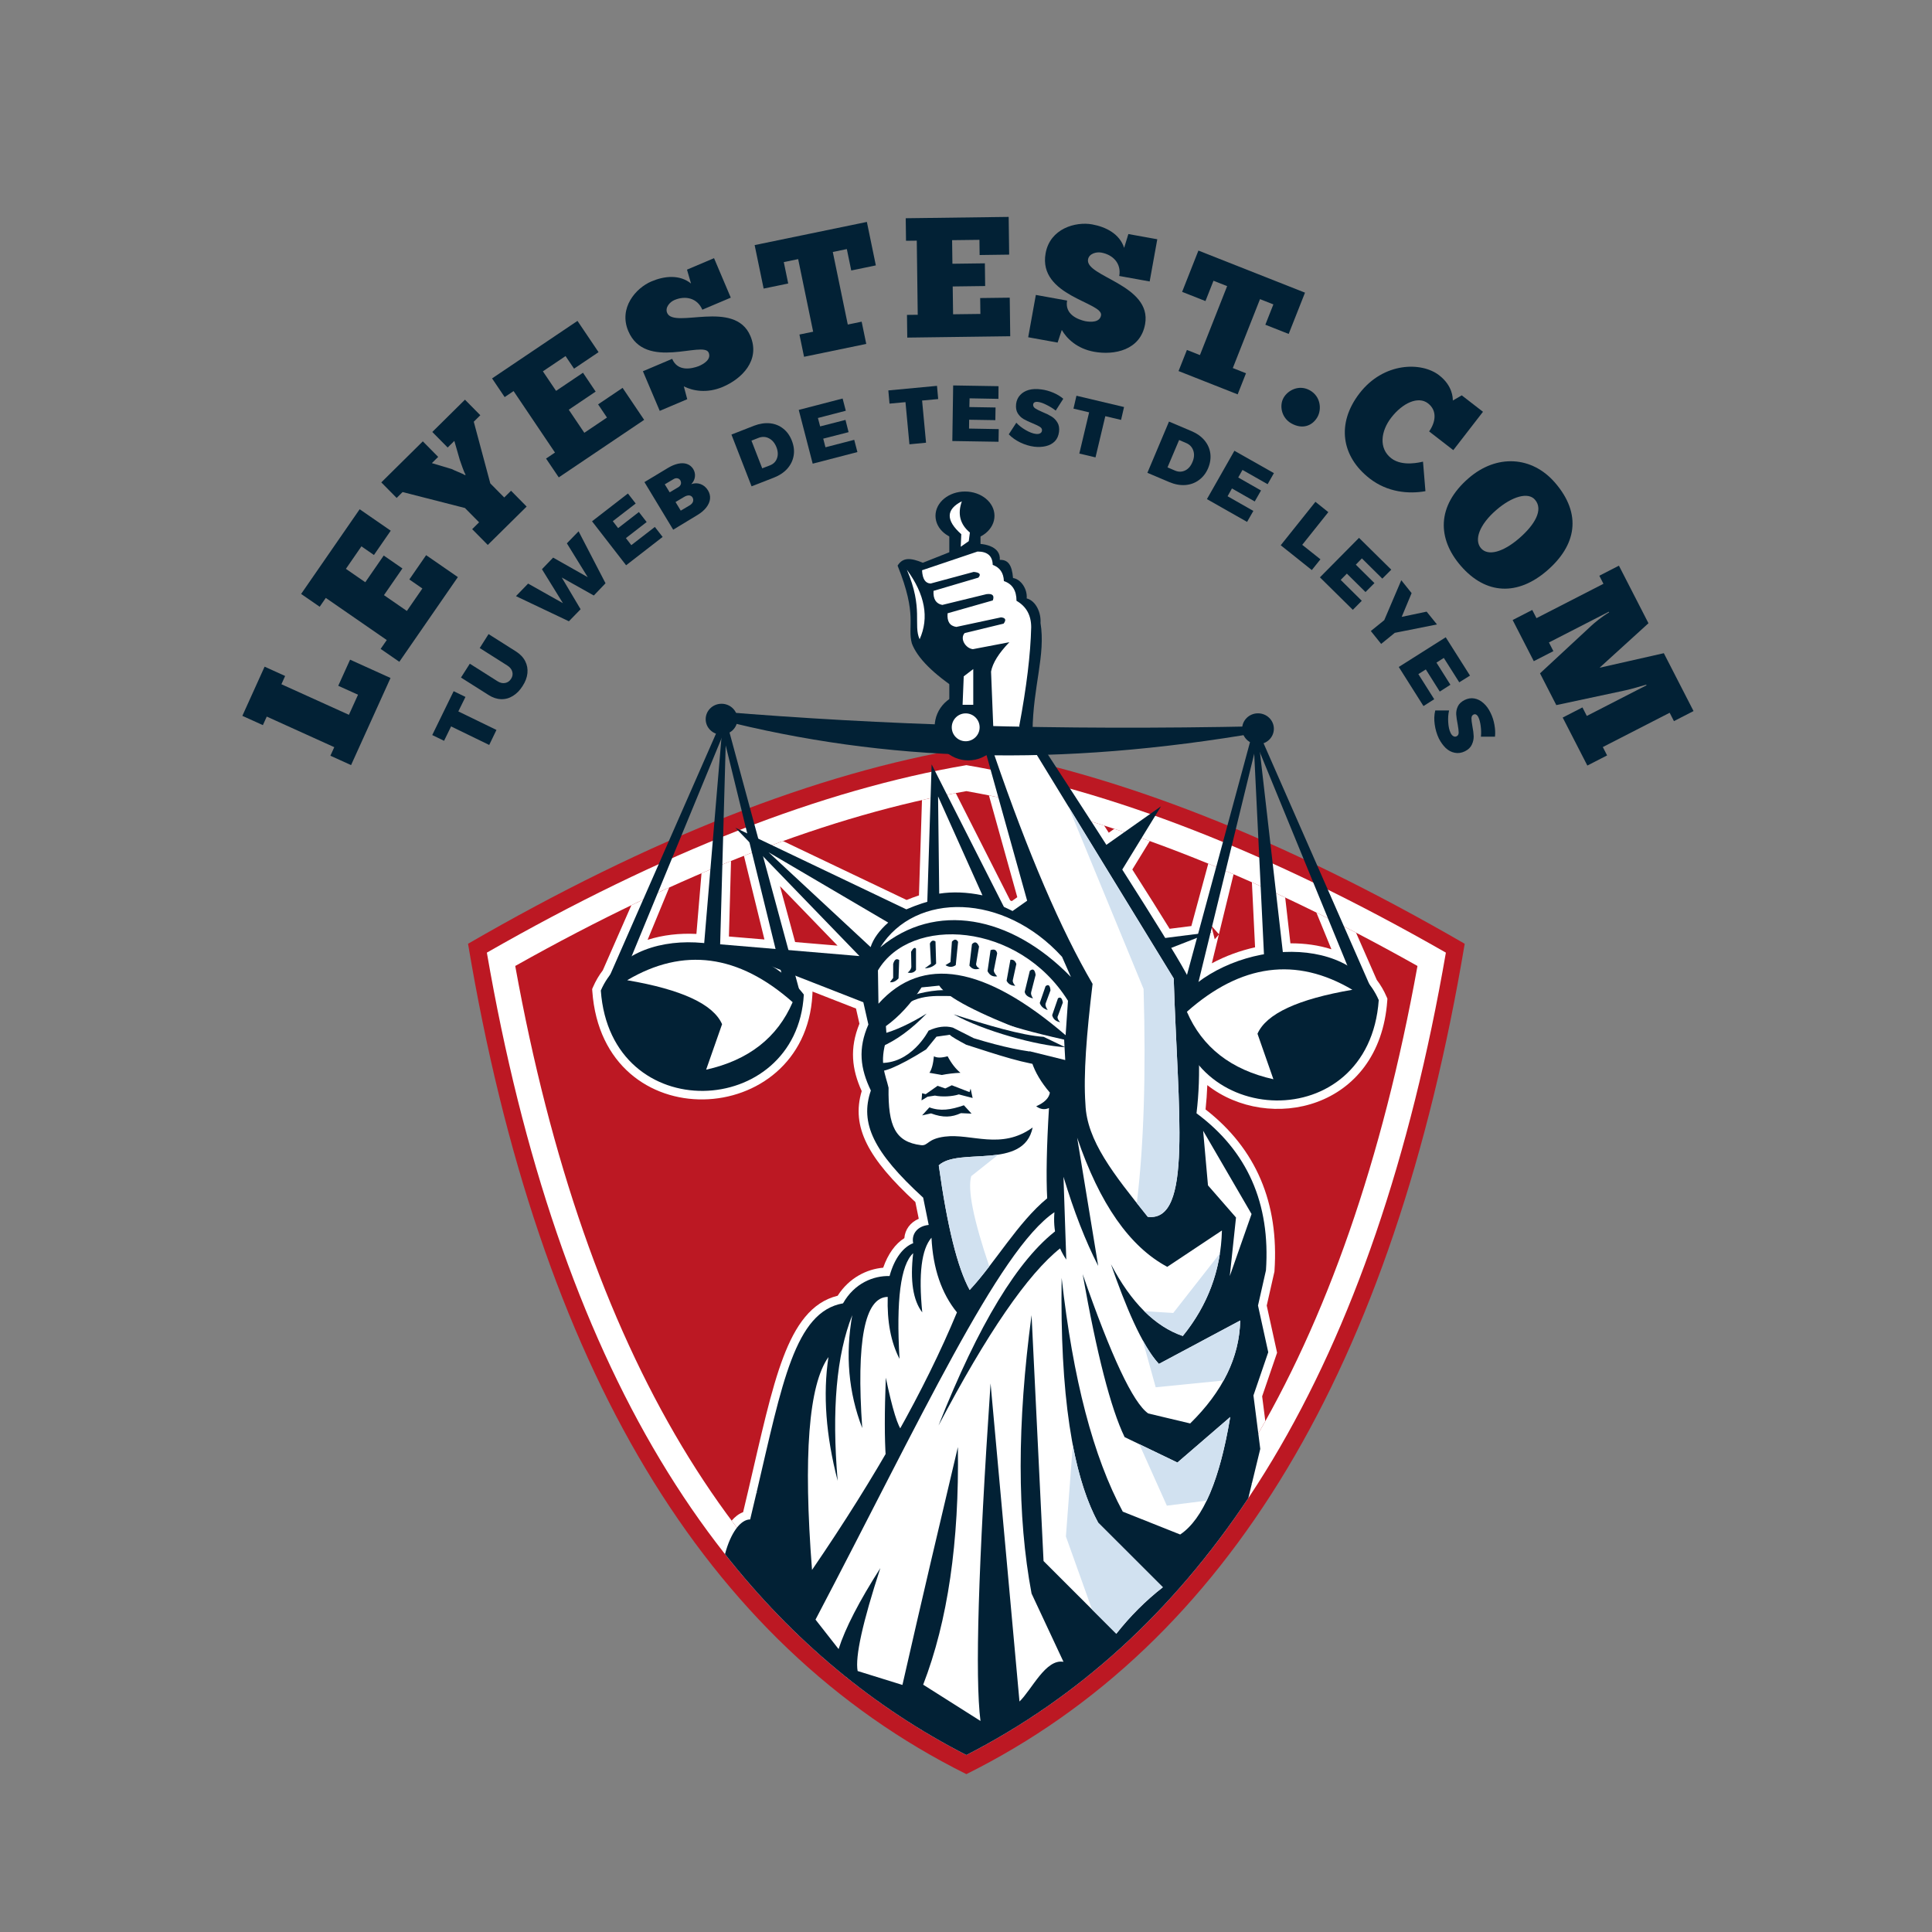 <?xml version="1.0" encoding="UTF-8"?>
<svg xmlns="http://www.w3.org/2000/svg" xmlns:xlink="http://www.w3.org/1999/xlink" width="377" zoomAndPan="magnify" viewBox="0 0 283.5 283.5" height="377" preserveAspectRatio="xMidYMid meet" version="1.0">
  <rect x="0" y="0" width="283.5" height="283.5" fill="#808080" stroke="none"/>
  <defs>
    <g></g>
    <clipPath id="7373a1b566">
      <path d="M 68.68 109.617 L 214.93 109.617 L 214.93 260.336 L 68.68 260.336 Z M 68.68 109.617 " clip-rule="nonzero"></path>
    </clipPath>
    <clipPath id="ce22ba6cbb">
      <path d="M 137 72.109 L 146 72.109 L 146 80 L 137 80 Z M 137 72.109 " clip-rule="nonzero"></path>
    </clipPath>
  </defs>
  <g clip-path="url(#7373a1b566)">
    <path fill="#bc1823" d="M 141.805 109.738 C 163.828 113.438 188.203 123.02 214.93 138.488 C 204.52 200.645 180.145 241.262 141.805 260.336 C 103.465 241.262 79.09 200.645 68.68 138.488 C 95.406 123.02 119.781 113.438 141.805 109.738 " fill-opacity="1" fill-rule="evenodd"></path>
  </g>
  <path fill="#ffffff" d="M 212.168 139.789 C 201.773 199.953 178.152 238.902 141.805 257.531 C 105.457 238.902 81.836 199.953 71.441 139.789 C 97.234 125.027 120.684 115.891 141.805 112.277 C 162.922 115.891 186.371 125.027 212.168 139.789 " fill-opacity="1" fill-rule="evenodd"></path>
  <path fill="#bc1823" d="M 141.805 253.289 C 108.391 235.34 85.941 198.84 75.605 141.746 C 99.977 128.043 122.027 119.574 141.805 116.09 C 161.578 119.574 183.633 128.043 208 141.746 C 197.664 198.84 175.219 235.34 141.805 253.289 " fill-opacity="1" fill-rule="evenodd"></path>
  <path fill="#ffffff" d="M 119.188 145.484 L 119.23 145.543 L 119.207 146.004 C 118.113 165.773 88.473 167.285 86.914 145.438 L 86.891 145.133 L 87.012 144.855 C 87.402 143.953 87.887 143.125 88.457 142.379 L 92.648 132.832 C 94.512 131.93 96.363 131.066 98.199 130.23 L 95.031 137.91 C 97.266 137.191 99.719 136.922 102.191 137.043 L 102.938 128.141 C 104.391 127.516 105.836 126.914 107.27 126.336 L 106.961 137.422 L 112.172 137.859 L 109.164 125.578 C 111.094 124.82 113.008 124.098 114.902 123.414 L 133.035 132.062 C 133.648 131.812 134.25 131.59 134.848 131.391 L 135.289 117.398 C 136.957 117.023 138.609 116.684 140.246 116.375 L 148.23 132.121 L 148.465 132.23 L 149.277 131.656 L 145.113 116.715 C 150.578 117.816 156.215 119.289 162.023 121.141 L 162.699 122.191 L 163.504 121.621 C 165.227 122.188 166.961 122.785 168.715 123.414 L 166.156 127.59 C 168.344 131.02 170.168 133.922 171.629 136.289 L 174.82 135.887 L 177.301 126.727 C 178.531 127.23 179.77 127.75 181.012 128.289 L 178.863 137.09 L 177.742 135.832 L 178.25 137.828 L 178.852 137.141 L 177.824 141.355 C 179.809 140.285 181.969 139.496 184.168 139.008 L 183.703 129.465 C 185.32 130.184 186.949 130.93 188.59 131.703 L 189.355 138.422 C 191.438 138.414 193.484 138.691 195.371 139.293 L 193.164 133.906 C 195.086 134.855 197.027 135.84 198.984 136.859 L 202.023 143.785 C 202.59 144.531 203.078 145.355 203.465 146.262 L 203.586 146.539 L 203.566 146.844 C 202.422 162.867 186.137 166.289 177.16 159.23 C 177.113 160.445 177.027 161.633 176.902 162.797 C 184.324 168.574 187.691 176.527 187.016 186.488 L 187.012 186.582 L 185.879 191.578 L 187.398 198.496 L 185.207 204.895 L 185.672 208.539 C 174.273 228.918 159.594 243.734 141.805 253.289 C 128.582 246.188 117.078 236.18 107.359 223.141 C 107.855 222.566 108.418 222.125 109.043 221.895 C 109.301 220.824 109.551 219.777 109.789 218.75 C 111.684 210.645 113.113 203.953 114.953 199.129 C 116.719 194.496 119.039 191.082 122.914 190.137 C 124.629 187.465 127.223 186.23 129.598 186.02 C 130.297 184.012 131.383 182.508 132.703 181.684 C 132.797 180.43 133.582 179.367 134.816 178.84 L 134.32 176.387 C 127.414 170.012 124.871 165.387 126.445 160.109 C 124.992 156.898 124.641 153.828 126.113 150.219 L 125.609 147.992 Z M 116.676 138.238 L 122.898 138.762 L 114.453 130.035 Z M 116.676 138.238 " fill-opacity="1" fill-rule="nonzero"></path>
  <path fill="#022135" d="M 110.078 222.961 C 110.402 221.617 110.711 220.309 111.008 219.035 C 144.012 209.91 168.238 209.469 183.691 217.711 L 183.176 219.836 C 172.004 236.59 158.199 249.129 141.805 257.531 C 128.207 250.562 116.395 240.75 106.387 228.051 C 107.207 224.938 108.664 222.957 110.078 222.961 " fill-opacity="1" fill-rule="nonzero"></path>
  <path fill="#022135" d="M 184.93 212.609 L 183.695 217.695 C 148.152 218.348 124.27 218.785 111.012 219.031 C 114.77 202.961 116.652 192.48 123.707 191.25 C 125.379 188.285 128.195 187.176 130.535 187.246 C 131.266 184.543 132.617 182.953 134 182.426 C 133.727 181.148 134.555 179.914 136.277 179.746 L 135.465 175.742 C 128.145 169.047 126.148 164.797 127.789 160.023 C 126.227 156.789 125.867 153.891 127.426 150.336 L 126.684 147.07 L 104.73 138.488 L 126.117 140.293 L 107.906 121.461 L 133 133.438 C 139.281 130.738 144.629 130.754 151.66 135.531 L 144.664 110.445 L 140.82 101.426 C 136.957 98.902 134.617 96.566 133.805 94.418 C 133.113 91.875 134.68 90.352 131.711 83 C 132.492 81.738 133.656 81.855 135.422 82.578 L 142.277 79.855 C 144.234 79.582 146.883 80.105 146.707 82.156 C 147.906 82.109 148.5 82.891 148.652 84.82 C 149.762 84.969 150.781 86.387 150.656 87.809 C 152.027 88.172 152.785 89.926 152.684 91.414 C 153.453 96.117 151.582 100.727 151.516 107.27 C 165.695 128.965 173.434 141.266 174.738 144.168 C 175.996 151.199 176.277 157.598 175.574 163.363 C 183.035 168.898 186.434 176.578 185.766 186.402 L 184.598 191.574 L 186.102 198.422 L 183.93 204.766 L 184.93 212.609 " fill-opacity="1" fill-rule="evenodd"></path>
  <path fill="#022135" d="M 136 134.625 L 136.707 112.164 L 147.871 134.18 L 170.367 118.316 L 157.488 139.34 L 177.82 136.77 L 157.629 144.641 L 136 134.625 " fill-opacity="1" fill-rule="evenodd"></path>
  <path fill="#022135" d="M 139.301 75.965 L 143.879 75.965 L 143.879 107.875 L 139.301 107.875 L 139.301 75.965 " fill-opacity="1" fill-rule="nonzero"></path>
  <path fill="#022135" d="M 137.152 106.648 C 137.152 103.93 139.363 101.723 142.086 101.723 C 144.809 101.723 147.02 103.93 147.02 106.648 C 147.02 109.371 144.809 111.578 142.086 111.578 C 139.363 111.578 137.152 109.371 137.152 106.648 " fill-opacity="1" fill-rule="nonzero"></path>
  <g clip-path="url(#ce22ba6cbb)">
    <path fill="#022135" d="M 137.273 75.691 C 137.273 73.723 139.211 72.125 141.602 72.125 C 143.992 72.125 145.93 73.723 145.93 75.691 C 145.93 77.664 143.992 79.262 141.602 79.262 C 139.211 79.262 137.273 77.664 137.273 75.691 " fill-opacity="1" fill-rule="nonzero"></path>
  </g>
  <path fill="#ffffff" d="M 151.203 151.664 C 143.414 148.66 138.953 146.359 137.82 144.629 L 135.23 144.891 C 133.664 147.289 131.922 149.184 129.996 150.574 L 130.125 152.375 C 128.941 156.008 129.957 157.707 130.387 159.613 C 130.301 165.293 131.391 167.562 135.141 168.039 C 136.223 168.176 136.012 167.121 138.648 166.785 C 142.555 166.289 146.883 168.801 151.531 165.445 C 150.242 171.766 140.676 168.277 137.754 171 C 138.992 179.941 140.504 186.039 142.289 189.289 C 145.965 185.371 149.371 179.363 153.664 175.836 C 153.496 172.672 153.582 168.258 153.926 162.594 C 153.285 162.875 152.66 162.789 152.051 162.332 C 153.262 161.801 153.93 161.133 154.059 160.332 C 151.5 157.328 150.551 154.438 151.203 151.664 " fill-opacity="1" fill-rule="evenodd"></path>
  <path fill="#ffffff" d="M 159.277 162.035 C 158.965 157.656 159.438 151.77 160.324 144.375 C 155.68 136.438 150.879 125.25 145.918 110.812 L 145.426 98.547 C 145.66 97.285 146.555 95.848 148.113 94.238 L 142.758 95.258 C 141.664 95.133 140.812 93.695 141.555 92.895 L 147.27 91.512 C 147.684 90.965 147.559 90.656 146.887 90.59 L 140.332 91.992 C 139.367 91.855 138.941 91.188 139.051 89.992 L 145.684 88.105 C 145.949 87.379 145.641 87.074 144.762 87.184 L 138.27 88.766 C 137.344 88.586 136.914 87.898 136.984 86.703 L 143.562 84.762 C 143.992 84.281 143.766 84 142.879 83.922 L 136.562 85.625 C 135.781 85.598 135.363 84.949 135.301 83.68 L 143.441 80.934 C 144.895 80.926 145.641 81.578 145.672 82.891 C 146.719 83.27 147.266 84.059 147.309 85.266 C 148.543 85.68 149.16 86.645 149.16 88.16 C 150.598 88.984 151.316 90.277 151.316 92.043 C 151.223 95.992 150.637 100.832 149.559 106.559 L 172.23 143.582 C 172.836 163.098 175.043 179.363 168.422 178.555 C 163.383 172.266 159.477 167.371 159.277 162.035 " fill-opacity="1" fill-rule="evenodd"></path>
  <path fill="#ffffff" d="M 156.367 151.906 C 144.461 141.68 135.309 140.137 128.906 147.285 L 128.828 142.395 C 133.621 134.297 149.48 135.266 156.715 146.852 L 156.367 151.906 " fill-opacity="1" fill-rule="evenodd"></path>
  <path fill="#ffffff" d="M 129.172 139.012 C 137.203 132.32 148.258 134.223 157.148 143.367 L 155.844 140.406 C 147.301 130.996 134.312 130.824 129.172 139.012 " fill-opacity="1" fill-rule="evenodd"></path>
  <path fill="#ffffff" d="M 136.684 181.617 C 136.906 186.129 138.152 189.785 140.422 192.578 C 135.723 203.91 128.633 216.512 119.156 230.371 C 117.855 213.645 118.66 203.23 121.566 199.129 C 120.738 204.609 121.191 210.664 122.918 217.293 C 122.031 206.91 122.746 198.805 125.059 192.984 C 124.023 198.812 124.512 204.336 126.523 209.551 C 125.633 196.77 126.879 190.355 130.262 190.305 C 130.156 193.926 130.73 196.957 131.996 199.398 C 131.488 190.773 132.156 185.605 134 183.891 C 133.527 187.91 133.973 190.809 135.332 192.578 C 134.77 186.961 135.219 183.305 136.684 181.617 " fill-opacity="1" fill-rule="evenodd"></path>
  <path fill="#ffffff" d="M 158.062 166.941 C 161.348 176.617 165.754 182.934 171.285 185.895 L 179.305 180.559 C 179.16 186.348 177.242 191.508 173.562 196.043 C 169.488 194.645 165.973 191.137 163.02 185.512 C 165.098 191.473 167.512 197.383 170.055 200.141 L 181.988 193.77 C 181.871 199.156 179.422 204.191 174.645 208.875 L 168.492 207.41 C 166.27 205.867 163.062 199.055 158.871 186.973 C 160.941 198.688 162.988 206.656 165.023 210.879 L 172.773 214.613 L 180.523 207.93 C 178.98 217.176 176.535 222.922 173.18 225.172 L 164.754 221.816 C 160.43 213.793 157.441 202.355 155.785 187.516 C 155.531 204.41 157.32 216.387 161.148 223.438 L 170.633 232.914 C 168.125 234.867 165.848 237.141 163.805 239.734 L 153.129 229.066 L 151.371 192.984 C 149.238 208.891 149.238 222.508 151.371 233.836 L 156.055 243.852 C 153.445 243.391 151.445 247.883 149.598 249.68 L 145.355 203 C 143.551 229.609 143.055 246.121 143.875 252.531 L 135.465 247.207 C 139.066 237.898 140.766 226.277 140.559 212.34 C 138.156 222.484 135.188 235.047 132.422 247.246 L 125.848 245.203 C 125.465 243.113 126.578 238.078 129.18 230.102 C 126.066 234.977 124.023 238.941 123.055 241.984 L 119.668 237.66 C 135.031 208.398 146.508 183.422 154.727 177.879 C 154.504 180.461 155.078 182.777 156.465 184.836 L 156.055 172.68 C 157.574 177.73 159.27 182.09 161.148 185.758 L 158.062 166.941 " fill-opacity="1" fill-rule="evenodd"></path>
  <path fill="#ffffff" d="M 133.07 83.594 C 135.742 87.242 136.367 90.648 134.945 93.805 C 133.977 91.672 135.527 89.312 133.07 83.594 " fill-opacity="1" fill-rule="evenodd"></path>
  <path fill="#022135" d="M 137.043 154.996 C 137.469 155.246 138.137 155.246 139.051 154.996 C 139.605 156.039 140.234 156.848 140.934 157.422 C 139.969 157.461 139.062 157.57 138.207 157.742 L 136.383 157.422 C 136.719 156.934 136.938 156.125 137.043 154.996 " fill-opacity="1" fill-rule="evenodd"></path>
  <path fill="#022135" d="M 142.266 160.258 L 139.668 159.25 L 138.711 159.719 L 137.582 159.332 L 135.836 160.559 L 135.309 160.418 L 135.227 161.469 L 136.109 160.934 L 137.191 160.766 C 138.262 160.984 139.727 160.902 140.695 160.594 L 142.723 161.117 L 142.426 159.746 L 142.266 160.258 " fill-opacity="1" fill-rule="evenodd"></path>
  <path fill="#022135" d="M 141.441 162.188 C 139.477 162.867 137.996 163.086 136.379 162.496 L 135.309 163.672 L 136.621 163.379 C 138.387 164.043 139.652 163.957 141.004 163.344 L 142.566 163.414 L 141.441 162.188 " fill-opacity="1" fill-rule="evenodd"></path>
  <path fill="#022135" d="M 134.414 139.211 L 134.414 142.328 C 134.152 142.703 133.746 142.832 133.195 142.719 C 133.504 142.48 133.68 142.211 133.73 141.906 L 133.691 139.664 C 133.996 139.109 134.238 138.957 134.414 139.211 " fill-opacity="1" fill-rule="evenodd"></path>
  <path fill="#022135" d="M 136.453 138.457 L 136.609 141.426 L 135.707 142.094 C 136.414 142.059 136.969 141.824 137.367 141.395 L 137.273 138.148 C 136.926 137.914 136.656 138.02 136.453 138.457 " fill-opacity="1" fill-rule="evenodd"></path>
  <path fill="#022135" d="M 139.684 138.18 L 139.469 141.176 L 138.738 141.625 C 139.262 141.957 139.766 141.957 140.246 141.625 L 140.59 138.211 C 140.344 137.785 140.043 137.773 139.684 138.18 " fill-opacity="1" fill-rule="evenodd"></path>
  <path fill="#022135" d="M 142.625 138.551 L 142.25 141.688 C 142.617 142.203 143.117 142.348 143.758 142.121 C 143.434 141.965 143.258 141.758 143.227 141.5 L 143.664 138.895 C 143.387 138.223 143.039 138.105 142.625 138.551 " fill-opacity="1" fill-rule="evenodd"></path>
  <path fill="#022135" d="M 145.355 139.422 L 144.91 142.496 C 145.195 143.098 145.668 143.359 146.324 143.273 C 145.934 142.848 145.777 142.516 145.855 142.277 L 146.324 139.902 C 146.23 139.383 145.91 139.227 145.355 139.422 " fill-opacity="1" fill-rule="evenodd"></path>
  <path fill="#022135" d="M 148.266 140.836 L 147.707 143.91 C 147.938 144.383 148.363 144.633 148.98 144.656 C 148.715 144.355 148.59 144.098 148.609 143.879 L 149.137 141.457 C 148.969 140.977 148.68 140.77 148.266 140.836 " fill-opacity="1" fill-rule="evenodd"></path>
  <path fill="#022135" d="M 151.113 142.465 L 150.363 145.539 C 150.445 146.016 150.855 146.336 151.59 146.504 C 151.344 146.148 151.25 145.848 151.309 145.602 L 151.965 143.055 C 151.855 142.273 151.57 142.074 151.113 142.465 " fill-opacity="1" fill-rule="evenodd"></path>
  <path fill="#022135" d="M 153.426 144.707 L 152.574 147.176 C 152.734 147.672 153.121 148.02 153.738 148.215 C 153.465 147.805 153.363 147.488 153.426 147.27 L 154.145 145.328 C 154.09 144.59 153.848 144.383 153.426 144.707 " fill-opacity="1" fill-rule="evenodd"></path>
  <path fill="#022135" d="M 131.945 140.867 L 131.852 143.566 C 131.441 144.004 131.023 144.191 130.594 144.125 L 131.062 143.492 L 131.062 141.457 C 131.242 140.797 131.535 140.602 131.945 140.867 " fill-opacity="1" fill-rule="evenodd"></path>
  <path fill="#022135" d="M 155.246 146.492 L 154.395 148.961 C 154.523 149.523 154.91 149.867 155.559 150 C 155.203 149.605 155.102 149.289 155.246 149.055 L 155.961 147.113 C 155.844 146.445 155.602 146.238 155.246 146.492 " fill-opacity="1" fill-rule="evenodd"></path>
  <path fill="#ffffff" d="M 137.652 116.863 L 144.164 131.379 C 141.902 130.91 139.789 130.828 137.82 131.133 L 137.652 116.863 " fill-opacity="1" fill-rule="evenodd"></path>
  <path fill="#ffffff" d="M 112.789 125.07 L 130.336 135.379 C 129.004 136.562 128.145 137.762 127.754 138.977 L 112.789 125.07 " fill-opacity="1" fill-rule="evenodd"></path>
  <path fill="#ffffff" d="M 141.141 73.562 C 140.48 75.41 140.875 76.938 142.32 78.145 L 142.156 79.406 L 140.977 80.23 L 141.059 78.391 C 138.766 76.355 138.793 74.746 141.141 73.562 " fill-opacity="1" fill-rule="evenodd"></path>
  <path fill="#ffffff" d="M 141.418 99.246 L 141.25 103.418 L 142.816 103.418 L 142.816 98.176 L 141.418 99.246 " fill-opacity="1" fill-rule="evenodd"></path>
  <path fill="#022135" d="M 117.953 145.938 C 116.941 164.25 89.602 165.523 88.164 145.348 C 92.598 135.051 110.785 136.629 117.953 145.938 " fill-opacity="1" fill-rule="evenodd"></path>
  <path fill="#022135" d="M 103.551 105.535 C 103.551 104.281 104.594 103.27 105.879 103.27 C 107.164 103.27 108.207 104.281 108.207 105.535 C 108.207 106.785 107.164 107.801 105.879 107.801 C 104.594 107.801 103.551 106.785 103.551 105.535 " fill-opacity="1" fill-rule="nonzero"></path>
  <path fill="#022135" d="M 114.949 143.926 L 106.098 107.797 L 91.316 143.641 L 88.414 145.594 L 106.32 104.793 L 117.426 145.805 L 114.949 143.926 " fill-opacity="1" fill-rule="nonzero"></path>
  <path fill="#ffffff" d="M 92.031 143.836 C 100.277 138.957 108.371 140.031 116.312 147.059 C 114.066 152.273 109.832 155.574 103.617 156.965 L 105.957 150.289 C 104.664 147.352 100.02 145.199 92.031 143.836 " fill-opacity="1" fill-rule="evenodd"></path>
  <path fill="#022135" d="M 106.562 106.668 L 105.637 139.918 L 103.23 139.633 L 106.211 104.148 L 106.562 106.668 " fill-opacity="1" fill-rule="nonzero"></path>
  <path fill="#022135" d="M 172.523 147.34 C 173.535 165.656 200.879 166.93 202.316 146.754 C 197.879 136.457 179.691 138.031 172.523 147.34 " fill-opacity="1" fill-rule="evenodd"></path>
  <path fill="#022135" d="M 182.27 106.941 C 182.27 105.688 183.312 104.672 184.598 104.672 C 185.883 104.672 186.926 105.688 186.926 106.941 C 186.926 108.191 185.883 109.207 184.598 109.207 C 183.312 109.207 182.27 108.191 182.27 106.941 " fill-opacity="1" fill-rule="nonzero"></path>
  <path fill="#022135" d="M 173.051 147.211 L 184.156 106.199 L 202.066 147 L 199.156 145.215 L 184.383 109.203 L 175.383 146.074 L 173.051 147.211 " fill-opacity="1" fill-rule="nonzero"></path>
  <path fill="#ffffff" d="M 198.445 145.238 C 190.199 140.359 182.105 141.434 174.164 148.465 C 176.414 153.68 180.645 156.98 186.859 158.367 L 184.523 151.691 C 185.816 148.754 190.457 146.605 198.445 145.238 " fill-opacity="1" fill-rule="evenodd"></path>
  <path fill="#022135" d="M 184.547 107.438 L 188.414 141.211 L 185.551 141.637 L 183.918 108.07 L 184.547 107.438 " fill-opacity="1" fill-rule="nonzero"></path>
  <path fill="#022135" d="M 153.984 156.438 C 150.586 156.23 146.312 154.75 141.766 153.297 C 140.711 152.727 139.613 152.129 139.367 151.84 L 137.418 152.121 L 135.898 153.992 C 131.629 156.688 129.105 157.562 128.852 157.023 L 128.852 155.961 C 133.691 156.316 136.254 151.238 136.254 151.238 C 137.543 150.645 138.73 150.496 139.816 150.789 L 142.887 152.344 C 147.078 153.633 150.527 154.355 153.234 154.516 L 153.984 156.438 " fill-opacity="1" fill-rule="evenodd"></path>
  <path fill="#022135" d="M 140.879 146.168 C 137.984 146.242 134.66 145.578 132.051 148.145 L 133.297 146.234 C 135.496 145.535 137.867 145.066 140.312 145.387 L 140.879 146.168 " fill-opacity="1" fill-rule="evenodd"></path>
  <path fill="#022135" d="M 129.453 151.73 C 131.352 151.234 133.523 150.234 135.973 148.73 C 133.773 151.016 131.547 152.645 129.289 153.621 L 129.453 151.73 " fill-opacity="1" fill-rule="evenodd"></path>
  <path fill="#ffffff" d="M 146.289 149.785 C 148.094 150.555 151.383 151.477 156.152 152.555 L 156.312 155.551 L 150.984 154.234 L 146.289 149.785 " fill-opacity="1" fill-rule="evenodd"></path>
  <path fill="#022135" d="M 153.148 152.148 C 149.879 151.926 144.863 150.43 139.93 148.84 C 144.305 151.277 152.184 153.434 156.312 153.668 L 153.148 152.148 " fill-opacity="1" fill-rule="evenodd"></path>
  <path fill="#022135" d="M 155.18 180.414 C 149.402 184.75 143.578 194.34 137.715 209.184 C 144.859 195.605 150.828 186.926 155.613 183.141 L 155.18 180.414 " fill-opacity="1" fill-rule="evenodd"></path>
  <path fill="#022135" d="M 132.422 210.031 C 131.762 209.414 130.949 206.789 129.984 202.16 C 129.789 207.203 129.789 211.113 129.984 213.895 L 132.422 210.031 " fill-opacity="1" fill-rule="evenodd"></path>
  <path fill="#ffffff" d="M 176.547 165.926 L 177.258 173.941 L 181.371 178.656 L 180.457 187.254 L 183.652 178.148 L 176.547 165.926 " fill-opacity="1" fill-rule="evenodd"></path>
  <path fill="#022135" d="M 105.738 104.434 C 129.469 106.375 154.508 107.211 184.957 106.57 L 185.152 107.43 C 155.246 112.594 130.07 111.852 105.426 105.57 L 105.738 104.434 " fill-opacity="1" fill-rule="evenodd"></path>
  <path fill="#ffffff" d="M 139.66 106.727 C 139.66 105.598 140.574 104.68 141.703 104.68 C 142.832 104.68 143.75 105.598 143.75 106.727 C 143.75 107.855 142.832 108.77 141.703 108.77 C 140.574 108.77 139.66 107.855 139.66 106.727 " fill-opacity="1" fill-rule="nonzero"></path>
  <path fill="#d1e1f0" d="M 166.812 176.535 C 167.84 168.117 168.172 157.645 167.809 145.129 L 156.754 118.305 L 172.23 143.582 C 172.836 163.098 175.043 179.363 168.422 178.555 C 167.871 177.867 167.332 177.195 166.812 176.535 " fill-opacity="1" fill-rule="nonzero"></path>
  <path fill="#d1e1f0" d="M 146.504 169.426 L 142.516 172.586 C 141.961 174.57 142.848 178.984 145.168 185.828 C 144.211 187.074 143.258 188.254 142.289 189.289 C 140.504 186.039 138.992 179.941 137.754 171 C 139.426 169.441 143.273 169.918 146.504 169.426 " fill-opacity="1" fill-rule="nonzero"></path>
  <path fill="#d1e1f0" d="M 160.242 236.172 L 156.41 225.461 L 157.422 212.051 C 158.309 216.703 159.551 220.5 161.148 223.438 L 170.633 232.914 C 168.125 234.867 165.848 237.141 163.805 239.734 Z M 177.066 220.199 L 171.223 220.941 L 167.18 211.918 L 172.773 214.613 L 180.523 207.93 C 179.656 213.125 178.508 217.211 177.066 220.199 Z M 179.551 202.574 L 169.586 203.57 L 167.66 196.625 C 168.441 198.055 169.242 199.258 170.055 200.141 L 181.988 193.77 C 181.922 196.816 181.109 199.754 179.551 202.574 Z M 167.906 192.398 L 172.16 192.664 L 179.012 183.918 C 178.332 188.363 176.516 192.406 173.562 196.043 C 171.539 195.352 169.652 194.133 167.906 192.398 " fill-opacity="1" fill-rule="nonzero"></path>
  <g fill="#022135" fill-opacity="1">
    <g transform="translate(51.258, 112.839)">
      <g>
        <path d="M -15.695 -7.797 L -12.684 -6.434 L -12.113 -7.688 L -2.207 -3.199 L -2.777 -1.945 L 0.258 -0.57 L 6.047 -13.352 L 0.113 -16.039 L -1.625 -12.207 L 1.277 -10.895 L -0.059 -7.949 L -9.965 -12.434 L -9.418 -13.645 L -12.43 -15.012 Z M -15.695 -7.797 "></path>
      </g>
    </g>
  </g>
  <g fill="#022135" fill-opacity="1">
    <g transform="translate(58.242, 97.628)">
      <g>
        <path d="M -14.055 -10.473 L -11.332 -8.594 L -10.434 -9.891 L -1.488 -3.707 L -2.387 -2.41 L 0.355 -0.516 L 8.945 -12.945 L 4.289 -16.164 L 1.824 -12.598 L 3.738 -11.273 L 1.461 -7.977 L -1.898 -10.297 L 0.809 -14.215 L -1.934 -16.109 L -4.641 -12.191 L -7.484 -14.156 L -5.207 -17.457 L -3.371 -16.188 L -0.906 -19.754 L -5.465 -22.902 Z M -14.055 -10.473 "></path>
      </g>
    </g>
  </g>
  <g fill="#022135" fill-opacity="1">
    <g transform="translate(68.439, 83.067)">
      <g>
        <path d="M -0.188 -13.344 C -0.559 -13.574 -1.723 -14.008 -2.164 -14.242 L -5.066 -15.109 L -4.141 -16.023 L -6.395 -18.305 L -12.488 -12.281 L -10.234 -10 L -9.363 -10.863 L -0.215 -8.523 L 1.863 -6.422 L 0.848 -5.418 L 3.137 -3.102 L 8.84 -8.734 L 6.551 -11.055 L 5.551 -10.066 L 3.508 -12.133 L 1.082 -21.184 L 2.043 -22.137 L -0.211 -24.418 L -5.004 -19.68 L -2.75 -17.398 L -1.77 -18.367 L -0.973 -15.598 C -0.742 -14.977 -0.395 -13.84 -0.117 -13.414 Z M -0.188 -13.344 "></path>
      </g>
    </g>
  </g>
  <g fill="#022135" fill-opacity="1">
    <g transform="translate(81.472, 70.403)">
      <g>
        <path d="M -9.266 -14.875 L -7.418 -12.133 L -6.109 -13.016 L -0.035 -3.996 L -1.344 -3.113 L 0.52 -0.352 L 13.051 -8.793 L 9.887 -13.488 L 6.293 -11.066 L 7.594 -9.133 L 4.27 -6.895 L 1.988 -10.281 L 5.934 -12.941 L 4.074 -15.707 L 0.125 -13.047 L -1.809 -15.914 L 1.516 -18.152 L 2.762 -16.305 L 6.359 -18.727 L 3.266 -23.316 Z M -9.266 -14.875 "></path>
      </g>
    </g>
  </g>
  <g fill="#022135" fill-opacity="1">
    <g transform="translate(96.231, 60.536)">
      <g>
        <path d="M 0.578 -0.246 L 4.613 -1.957 L 4.113 -3.84 C 5.43 -3.176 7.504 -2.777 9.836 -3.766 C 12.582 -4.93 15.398 -7.648 13.875 -11.246 C 11.574 -16.668 2.676 -12.238 1.668 -14.617 C 1.324 -15.422 2.07 -16.23 2.738 -16.512 C 4.355 -17.199 6.102 -16.797 6.828 -15.09 L 11.004 -16.859 L 8.547 -22.652 L 4.578 -20.969 L 5.168 -18.934 C 3.512 -20.27 1.289 -20.062 -0.648 -19.238 C -2.91 -18.281 -5.484 -15.367 -4.035 -11.953 C -1.539 -6.07 6.996 -10.59 7.758 -8.789 C 8.168 -7.82 7.094 -7.145 6.285 -6.805 C 5.297 -6.438 3.223 -5.941 2.402 -7.879 L -1.891 -6.059 Z M 0.578 -0.246 "></path>
      </g>
    </g>
  </g>
  <g fill="#022135" fill-opacity="1">
    <g transform="translate(113.911, 53.194)">
      <g>
        <path d="M 13.293 -20.629 L -3.176 -17.23 L -1.855 -10.848 L 1.75 -11.594 L 1.102 -14.734 L 3.211 -15.172 L 5.41 -4.52 L 3.398 -4.105 L 4.074 -0.84 L 13.203 -2.727 L 12.527 -5.992 L 10.492 -5.57 L 8.293 -16.219 L 10.352 -16.645 L 11 -13.504 L 14.609 -14.25 Z M 13.293 -20.629 "></path>
      </g>
    </g>
  </g>
  <g fill="#022135" fill-opacity="1">
    <g transform="translate(132.507, 49.547)">
      <g>
        <path d="M 0.398 -17.523 L 0.441 -14.215 L 2.02 -14.234 L 2.16 -3.359 L 0.582 -3.34 L 0.625 -0.008 L 15.734 -0.207 L 15.66 -5.867 L 11.324 -5.812 L 11.355 -3.48 L 7.348 -3.43 L 7.293 -7.512 L 12.055 -7.574 L 12.012 -10.906 L 7.25 -10.844 L 7.203 -14.305 L 11.215 -14.355 L 11.242 -12.125 L 15.578 -12.184 L 15.504 -17.719 Z M 0.398 -17.523 "></path>
      </g>
    </g>
  </g>
  <g fill="#022135" fill-opacity="1">
    <g transform="translate(150.26, 49.379)">
      <g>
        <path d="M 0.617 0.109 L 4.934 0.891 L 5.547 -0.961 C 6.281 0.32 7.801 1.789 10.289 2.238 C 13.223 2.77 17.074 2.035 17.77 -1.809 C 18.812 -7.605 8.941 -8.773 9.398 -11.316 C 9.555 -12.176 10.621 -12.445 11.336 -12.316 C 13.062 -12.004 14.309 -10.711 13.977 -8.883 L 18.441 -8.078 L 19.559 -14.27 L 15.316 -15.035 L 14.695 -13.008 C 14.043 -15.035 12.066 -16.078 9.996 -16.453 C 7.578 -16.887 3.828 -15.859 3.172 -12.211 C 2.035 -5.922 11.652 -5.027 11.305 -3.102 C 11.117 -2.066 9.848 -2.094 8.988 -2.25 C 7.961 -2.484 5.949 -3.203 6.324 -5.273 L 1.738 -6.102 Z M 0.617 0.109 "></path>
      </g>
    </g>
  </g>
  <g fill="#022135" fill-opacity="1">
    <g transform="translate(169.073, 52.921)">
      <g>
        <path d="M 22.422 -9.977 L 6.781 -16.152 L 4.391 -10.094 L 7.816 -8.742 L 8.992 -11.723 L 10.996 -10.934 L 7.004 -0.816 L 5.094 -1.57 L 3.867 1.527 L 12.539 4.949 L 13.762 1.852 L 11.828 1.086 L 15.82 -9.027 L 17.781 -8.254 L 16.602 -5.27 L 20.027 -3.918 Z M 22.422 -9.977 "></path>
      </g>
    </g>
  </g>
  <g fill="#022135" fill-opacity="1">
    <g transform="translate(186.736, 60.444)">
      <g>
        <path d="M 1.617 -2.078 C 0.961 -0.926 1.301 0.855 2.738 1.676 C 4.371 2.605 5.836 2.059 6.582 0.754 C 7.215 -0.359 7.082 -2.25 5.492 -3.156 C 3.902 -4.062 2.25 -3.188 1.617 -2.078 Z M 1.617 -2.078 "></path>
      </g>
    </g>
  </g>
  <g fill="#022135" fill-opacity="1">
    <g transform="translate(193.952, 64.264)">
      <g>
        <path d="M 14.859 3.48 C 14.527 3.539 11.871 4.273 10.203 2.984 C 8.32 1.527 8.676 -1.02 10.195 -2.98 C 11.863 -5.141 14.16 -6.184 15.59 -5.078 C 16.996 -3.992 16.695 -2.293 15.758 -0.957 L 19.305 1.789 L 23.66 -3.84 L 20.547 -6.25 L 19.234 -5.492 C 19.238 -5.867 19.207 -7.668 17.223 -9.199 C 14.629 -11.207 9.082 -11.125 5.555 -6.566 C 2.137 -2.148 2.848 2.707 7.047 5.961 C 9.645 7.969 12.719 8.254 15.215 7.812 Z M 14.859 3.48 "></path>
      </g>
    </g>
  </g>
  <g fill="#022135" fill-opacity="1">
    <g transform="translate(208.576, 75.66)">
      <g>
        <path d="M 5.773 7.363 C 9.477 11.648 14.156 11.773 18.441 8.07 C 22.703 4.383 23.621 -0.188 19.605 -4.832 C 16.215 -8.754 11.031 -9.043 6.938 -5.5 C 2.199 -1.402 2.348 3.402 5.773 7.363 Z M 8.746 4.793 C 7.699 3.578 8.5 1.328 10.984 -0.82 C 13.336 -2.852 15.691 -3.496 16.672 -2.324 C 17.934 -0.867 16.637 1.348 14.344 3.332 C 11.992 5.363 9.781 5.984 8.746 4.793 Z M 8.746 4.793 "></path>
      </g>
    </g>
  </g>
  <g fill="#022135" fill-opacity="1">
    <g transform="translate(221.68, 90.423)">
      <g>
        <path d="M 19.93 10.137 L 18.613 10.809 L 11.168 14.633 L 10.527 13.383 L 7.629 14.871 L 11.246 21.914 L 14.145 20.426 L 13.516 19.199 L 23.324 14.168 L 23.953 15.395 L 26.828 13.918 L 22.469 5.426 L 13.035 7.562 L 20.215 1.031 L 15.879 -7.418 L 13.004 -5.941 L 13.609 -4.758 L 3.781 0.285 L 3.16 -0.918 L 0.285 0.559 L 3.387 6.598 L 6.262 5.125 L 5.609 3.852 L 14.395 -0.656 L 14.438 -0.566 C 13.359 0.074 12.238 1.016 11.914 1.32 L 4.301 8.383 L 6.691 13.043 L 16.566 10.934 C 17.16 10.824 18.789 10.383 19.883 10.047 Z M 19.93 10.137 "></path>
      </g>
    </g>
  </g>
  <g fill="#022135" fill-opacity="1">
    <g transform="translate(70.724, 111.486)">
      <g>
        <path d="M -5.562 -2.781 L -7.297 -3.625 L -4.156 -10.062 L -2.422 -9.219 L -3.469 -7.094 L 2.125 -4.375 L 1.062 -2.172 L -4.531 -4.891 Z M -5.562 -2.781 "></path>
      </g>
    </g>
  </g>
  <g fill="#022135" fill-opacity="1">
    <g transform="translate(74.238, 104.266)">
      <g>
        <path d="M -1.25 -4.312 C -0.863 -4.062 -0.484 -3.973 -0.109 -4.047 C 0.266 -4.117 0.555 -4.328 0.766 -4.672 C 0.973 -4.992 1.031 -5.332 0.938 -5.688 C 0.844 -6.051 0.598 -6.359 0.203 -6.609 L -3.844 -9.172 L -2.547 -11.219 L 1.5 -8.656 C 2.102 -8.27 2.547 -7.801 2.828 -7.25 C 3.109 -6.707 3.219 -6.117 3.156 -5.484 C 3.094 -4.859 2.859 -4.234 2.453 -3.609 C 2.047 -2.961 1.566 -2.473 1.016 -2.141 C 0.473 -1.805 -0.102 -1.648 -0.719 -1.672 C -1.332 -1.691 -1.941 -1.895 -2.547 -2.281 L -6.594 -4.844 L -5.297 -6.875 Z M -1.25 -4.312 "></path>
      </g>
    </g>
  </g>
  <g fill="#022135" fill-opacity="1">
    <g transform="translate(79.447, 96.347)">
      <g></g>
    </g>
  </g>
  <g fill="#022135" fill-opacity="1">
    <g transform="translate(81.604, 93.119)">
      <g>
        <path d="M 4.641 -8.422 L 1.578 -13.391 L 3.297 -15.156 L 7.25 -7.531 L 5.531 -5.734 L 0.828 -8.375 L 3.594 -3.719 L 1.875 -1.953 L -5.891 -5.641 L -4.109 -7.484 L 1 -4.609 L -2.078 -9.594 L -0.438 -11.297 Z M 4.641 -8.422 "></path>
      </g>
    </g>
  </g>
  <g fill="#022135" fill-opacity="1">
    <g transform="translate(91.328, 83.369)">
      <g>
        <path d="M 0.547 -0.422 L -4.453 -6.875 L 0.812 -10.953 L 1.953 -9.484 L -1.406 -6.891 L -0.625 -5.875 L 2.422 -8.234 L 3.562 -6.766 L 0.516 -4.406 L 1.312 -3.375 L 4.766 -6.047 L 5.906 -4.578 Z M 0.547 -0.422 "></path>
      </g>
    </g>
  </g>
  <g fill="#022135" fill-opacity="1">
    <g transform="translate(98.19, 78.087)">
      <g>
        <path d="M -0.203 -9.406 C 0.328 -9.727 0.836 -9.941 1.328 -10.047 C 1.816 -10.148 2.25 -10.133 2.625 -10 C 3.008 -9.863 3.312 -9.617 3.531 -9.266 C 3.75 -8.898 3.832 -8.516 3.781 -8.109 C 3.727 -7.711 3.551 -7.359 3.25 -7.047 C 3.727 -7.211 4.188 -7.211 4.625 -7.047 C 5.07 -6.879 5.43 -6.57 5.703 -6.125 C 5.941 -5.727 6.039 -5.316 6 -4.891 C 5.957 -4.461 5.773 -4.039 5.453 -3.625 C 5.141 -3.219 4.707 -2.848 4.156 -2.516 L 0.594 -0.359 L -3.625 -7.344 Z M 1.344 -6.594 C 1.539 -6.719 1.664 -6.867 1.719 -7.047 C 1.77 -7.234 1.742 -7.422 1.641 -7.609 C 1.523 -7.785 1.375 -7.883 1.188 -7.906 C 1.008 -7.938 0.82 -7.891 0.625 -7.766 L -0.641 -7.016 L 0.078 -5.844 Z M 2.969 -3.906 C 3.227 -4.051 3.398 -4.227 3.484 -4.438 C 3.566 -4.656 3.551 -4.867 3.438 -5.078 C 3.312 -5.273 3.141 -5.379 2.922 -5.391 C 2.703 -5.398 2.461 -5.328 2.203 -5.172 L 0.938 -4.422 L 1.703 -3.156 Z M 2.969 -3.906 "></path>
      </g>
    </g>
  </g>
  <g fill="#022135" fill-opacity="1">
    <g transform="translate(106.131, 73.451)">
      <g></g>
    </g>
  </g>
  <g fill="#022135" fill-opacity="1">
    <g transform="translate(109.644, 71.613)">
      <g>
        <path d="M 1 -9.141 C 1.82 -9.453 2.598 -9.57 3.328 -9.5 C 4.066 -9.426 4.719 -9.164 5.281 -8.719 C 5.844 -8.281 6.27 -7.68 6.562 -6.922 C 6.852 -6.172 6.938 -5.441 6.812 -4.734 C 6.688 -4.023 6.375 -3.391 5.875 -2.828 C 5.375 -2.273 4.711 -1.836 3.891 -1.516 L 0.641 -0.25 L -2.312 -7.844 Z M 3.344 -3.328 C 3.863 -3.535 4.207 -3.883 4.375 -4.375 C 4.551 -4.863 4.52 -5.41 4.281 -6.016 C 4.039 -6.617 3.676 -7.047 3.188 -7.297 C 2.707 -7.547 2.195 -7.566 1.656 -7.359 L 0.625 -6.953 L 2.203 -2.891 Z M 3.344 -3.328 "></path>
      </g>
    </g>
  </g>
  <g fill="#022135" fill-opacity="1">
    <g transform="translate(118.582, 68.211)">
      <g>
        <path d="M 0.672 -0.172 L -1.375 -8.062 L 5.062 -9.734 L 5.531 -7.938 L 1.438 -6.875 L 1.766 -5.641 L 5.484 -6.594 L 5.938 -4.797 L 2.219 -3.844 L 2.547 -2.578 L 6.766 -3.672 L 7.234 -1.875 Z M 0.672 -0.172 "></path>
      </g>
    </g>
  </g>
  <g fill="#022135" fill-opacity="1">
    <g transform="translate(127.111, 66.142)">
      <g></g>
    </g>
  </g>
  <g fill="#022135" fill-opacity="1">
    <g transform="translate(131.042, 65.416)">
      <g>
        <path d="M -0.516 -6.188 L -0.688 -8.125 L 6.453 -8.797 L 6.625 -6.859 L 4.266 -6.641 L 4.844 -0.453 L 2.406 -0.219 L 1.828 -6.406 Z M -0.516 -6.188 "></path>
      </g>
    </g>
  </g>
  <g fill="#022135" fill-opacity="1">
    <g transform="translate(139.055, 64.7)">
      <g>
        <path d="M 0.688 0.016 L 0.812 -8.141 L 7.469 -8.031 L 7.453 -6.172 L 3.219 -6.25 L 3.188 -4.969 L 7.031 -4.906 L 7 -3.047 L 3.156 -3.109 L 3.141 -1.812 L 7.5 -1.734 L 7.469 0.125 Z M 0.688 0.016 "></path>
      </g>
    </g>
  </g>
  <g fill="#022135" fill-opacity="1">
    <g transform="translate(147.728, 64.89)">
      <g>
        <path d="M 7.188 -4.641 C 6.789 -4.953 6.348 -5.227 5.859 -5.469 C 5.367 -5.719 4.957 -5.863 4.625 -5.906 C 4.406 -5.938 4.227 -5.922 4.094 -5.859 C 3.969 -5.797 3.895 -5.688 3.875 -5.531 C 3.852 -5.312 3.953 -5.125 4.172 -4.969 C 4.391 -4.82 4.738 -4.645 5.219 -4.438 C 5.758 -4.219 6.207 -4 6.562 -3.781 C 6.914 -3.57 7.207 -3.273 7.438 -2.891 C 7.664 -2.516 7.742 -2.055 7.672 -1.516 C 7.598 -0.941 7.391 -0.477 7.047 -0.125 C 6.703 0.219 6.266 0.453 5.734 0.578 C 5.203 0.703 4.629 0.727 4.016 0.656 C 3.316 0.562 2.633 0.352 1.969 0.031 C 1.312 -0.289 0.754 -0.688 0.297 -1.156 L 1.406 -2.859 C 1.77 -2.461 2.227 -2.102 2.781 -1.781 C 3.344 -1.457 3.836 -1.27 4.266 -1.219 C 4.523 -1.188 4.734 -1.211 4.891 -1.297 C 5.055 -1.379 5.148 -1.516 5.172 -1.703 C 5.203 -1.922 5.102 -2.102 4.875 -2.25 C 4.656 -2.395 4.301 -2.566 3.812 -2.766 C 3.281 -2.984 2.836 -3.191 2.484 -3.391 C 2.129 -3.598 1.836 -3.883 1.609 -4.25 C 1.391 -4.613 1.312 -5.07 1.375 -5.625 C 1.445 -6.145 1.645 -6.578 1.969 -6.922 C 2.289 -7.273 2.711 -7.523 3.234 -7.672 C 3.766 -7.816 4.367 -7.844 5.047 -7.75 C 5.648 -7.676 6.242 -7.516 6.828 -7.266 C 7.41 -7.016 7.898 -6.719 8.297 -6.375 Z M 7.188 -4.641 "></path>
      </g>
    </g>
  </g>
  <g fill="#022135" fill-opacity="1">
    <g transform="translate(156.02, 65.992)">
      <g>
        <path d="M 1.5 -6.031 L 1.938 -7.922 L 8.922 -6.266 L 8.484 -4.375 L 6.172 -4.922 L 4.734 1.125 L 2.359 0.562 L 3.797 -5.484 Z M 1.5 -6.031 "></path>
      </g>
    </g>
  </g>
  <g fill="#022135" fill-opacity="1">
    <g transform="translate(163.926, 67.984)">
      <g></g>
    </g>
  </g>
  <g fill="#022135" fill-opacity="1">
    <g transform="translate(167.726, 69.112)">
      <g>
        <path d="M 7.094 -5.859 C 7.895 -5.523 8.535 -5.07 9.016 -4.5 C 9.492 -3.926 9.781 -3.285 9.875 -2.578 C 9.969 -1.867 9.859 -1.141 9.547 -0.391 C 9.234 0.336 8.781 0.914 8.188 1.344 C 7.602 1.77 6.938 2.008 6.188 2.062 C 5.438 2.113 4.656 1.969 3.844 1.625 L 0.641 0.266 L 3.812 -7.25 Z M 4.719 -0.047 C 5.227 0.16 5.719 0.148 6.188 -0.078 C 6.656 -0.305 7.016 -0.727 7.266 -1.344 C 7.516 -1.938 7.551 -2.488 7.375 -3 C 7.195 -3.52 6.844 -3.891 6.312 -4.109 L 5.297 -4.547 L 3.594 -0.531 Z M 4.719 -0.047 "></path>
      </g>
    </g>
  </g>
  <g fill="#022135" fill-opacity="1">
    <g transform="translate(176.51, 72.895)">
      <g>
        <path d="M 0.594 0.344 L 4.625 -6.75 L 10.422 -3.469 L 9.5 -1.844 L 5.812 -3.938 L 5.188 -2.828 L 8.531 -0.922 L 7.609 0.688 L 4.266 -1.219 L 3.625 -0.078 L 7.406 2.078 L 6.484 3.688 Z M 0.594 0.344 "></path>
      </g>
    </g>
  </g>
  <g fill="#022135" fill-opacity="1">
    <g transform="translate(184.071, 77.351)">
      <g></g>
    </g>
  </g>
  <g fill="#022135" fill-opacity="1">
    <g transform="translate(187.401, 79.588)">
      <g>
        <path d="M 0.531 0.422 L 5.625 -5.953 L 7.516 -4.438 L 3.688 0.359 L 6.359 2.484 L 5.094 4.062 Z M 0.531 0.422 "></path>
      </g>
    </g>
  </g>
  <g fill="#022135" fill-opacity="1">
    <g transform="translate(193.201, 84.235)">
      <g>
        <path d="M 0.484 0.484 L 6.219 -5.312 L 10.953 -0.641 L 9.641 0.672 L 6.641 -2.297 L 5.75 -1.375 L 8.484 1.328 L 7.172 2.641 L 4.438 -0.062 L 3.531 0.859 L 6.625 3.922 L 5.312 5.25 Z M 0.484 0.484 "></path>
      </g>
    </g>
  </g>
  <g fill="#022135" fill-opacity="1">
    <g transform="translate(199.342, 90.346)">
      <g>
        <path d="M 10 -0.594 L 11.516 1.281 L 5.328 2.516 L 3.328 4.141 L 1.812 2.25 L 3.781 0.656 L 6.281 -5.203 L 7.797 -3.312 L 6.344 0.172 Z M 10 -0.594 "></path>
      </g>
    </g>
  </g>
  <g fill="#022135" fill-opacity="1">
    <g transform="translate(204.879, 97.293)">
      <g>
        <path d="M 0.375 0.578 L 7.266 -3.781 L 10.828 1.844 L 9.25 2.828 L 6.984 -0.75 L 5.906 -0.062 L 7.953 3.188 L 6.391 4.188 L 4.344 0.938 L 3.25 1.625 L 5.578 5.312 L 4 6.312 Z M 0.375 0.578 "></path>
      </g>
    </g>
  </g>
  <g fill="#022135" fill-opacity="1">
    <g transform="translate(209.481, 104.647)">
      <g>
        <path d="M 7.828 3.453 C 7.879 2.953 7.867 2.43 7.797 1.891 C 7.723 1.348 7.613 0.926 7.469 0.625 C 7.375 0.426 7.266 0.289 7.141 0.219 C 7.023 0.145 6.895 0.141 6.75 0.203 C 6.551 0.297 6.445 0.477 6.438 0.75 C 6.438 1.02 6.484 1.41 6.578 1.922 C 6.691 2.492 6.754 2.984 6.766 3.391 C 6.773 3.805 6.688 4.211 6.5 4.609 C 6.32 5.016 5.984 5.344 5.484 5.594 C 4.973 5.844 4.473 5.914 3.984 5.812 C 3.492 5.719 3.051 5.484 2.656 5.109 C 2.27 4.734 1.938 4.27 1.656 3.719 C 1.352 3.082 1.148 2.395 1.047 1.656 C 0.941 0.926 0.969 0.242 1.125 -0.391 L 3.156 -0.391 C 3.031 0.129 2.988 0.711 3.031 1.359 C 3.07 2.004 3.188 2.516 3.375 2.891 C 3.488 3.129 3.625 3.289 3.781 3.375 C 3.938 3.469 4.098 3.473 4.266 3.391 C 4.461 3.297 4.562 3.113 4.562 2.844 C 4.562 2.582 4.516 2.191 4.422 1.672 C 4.305 1.098 4.234 0.609 4.203 0.203 C 4.18 -0.203 4.258 -0.598 4.438 -0.984 C 4.613 -1.367 4.953 -1.688 5.453 -1.938 C 5.922 -2.164 6.391 -2.238 6.859 -2.156 C 7.336 -2.07 7.781 -1.848 8.188 -1.484 C 8.602 -1.129 8.957 -0.645 9.25 -0.031 C 9.52 0.52 9.707 1.102 9.812 1.719 C 9.926 2.332 9.953 2.91 9.891 3.453 Z M 7.828 3.453 "></path>
      </g>
    </g>
  </g>
</svg>
